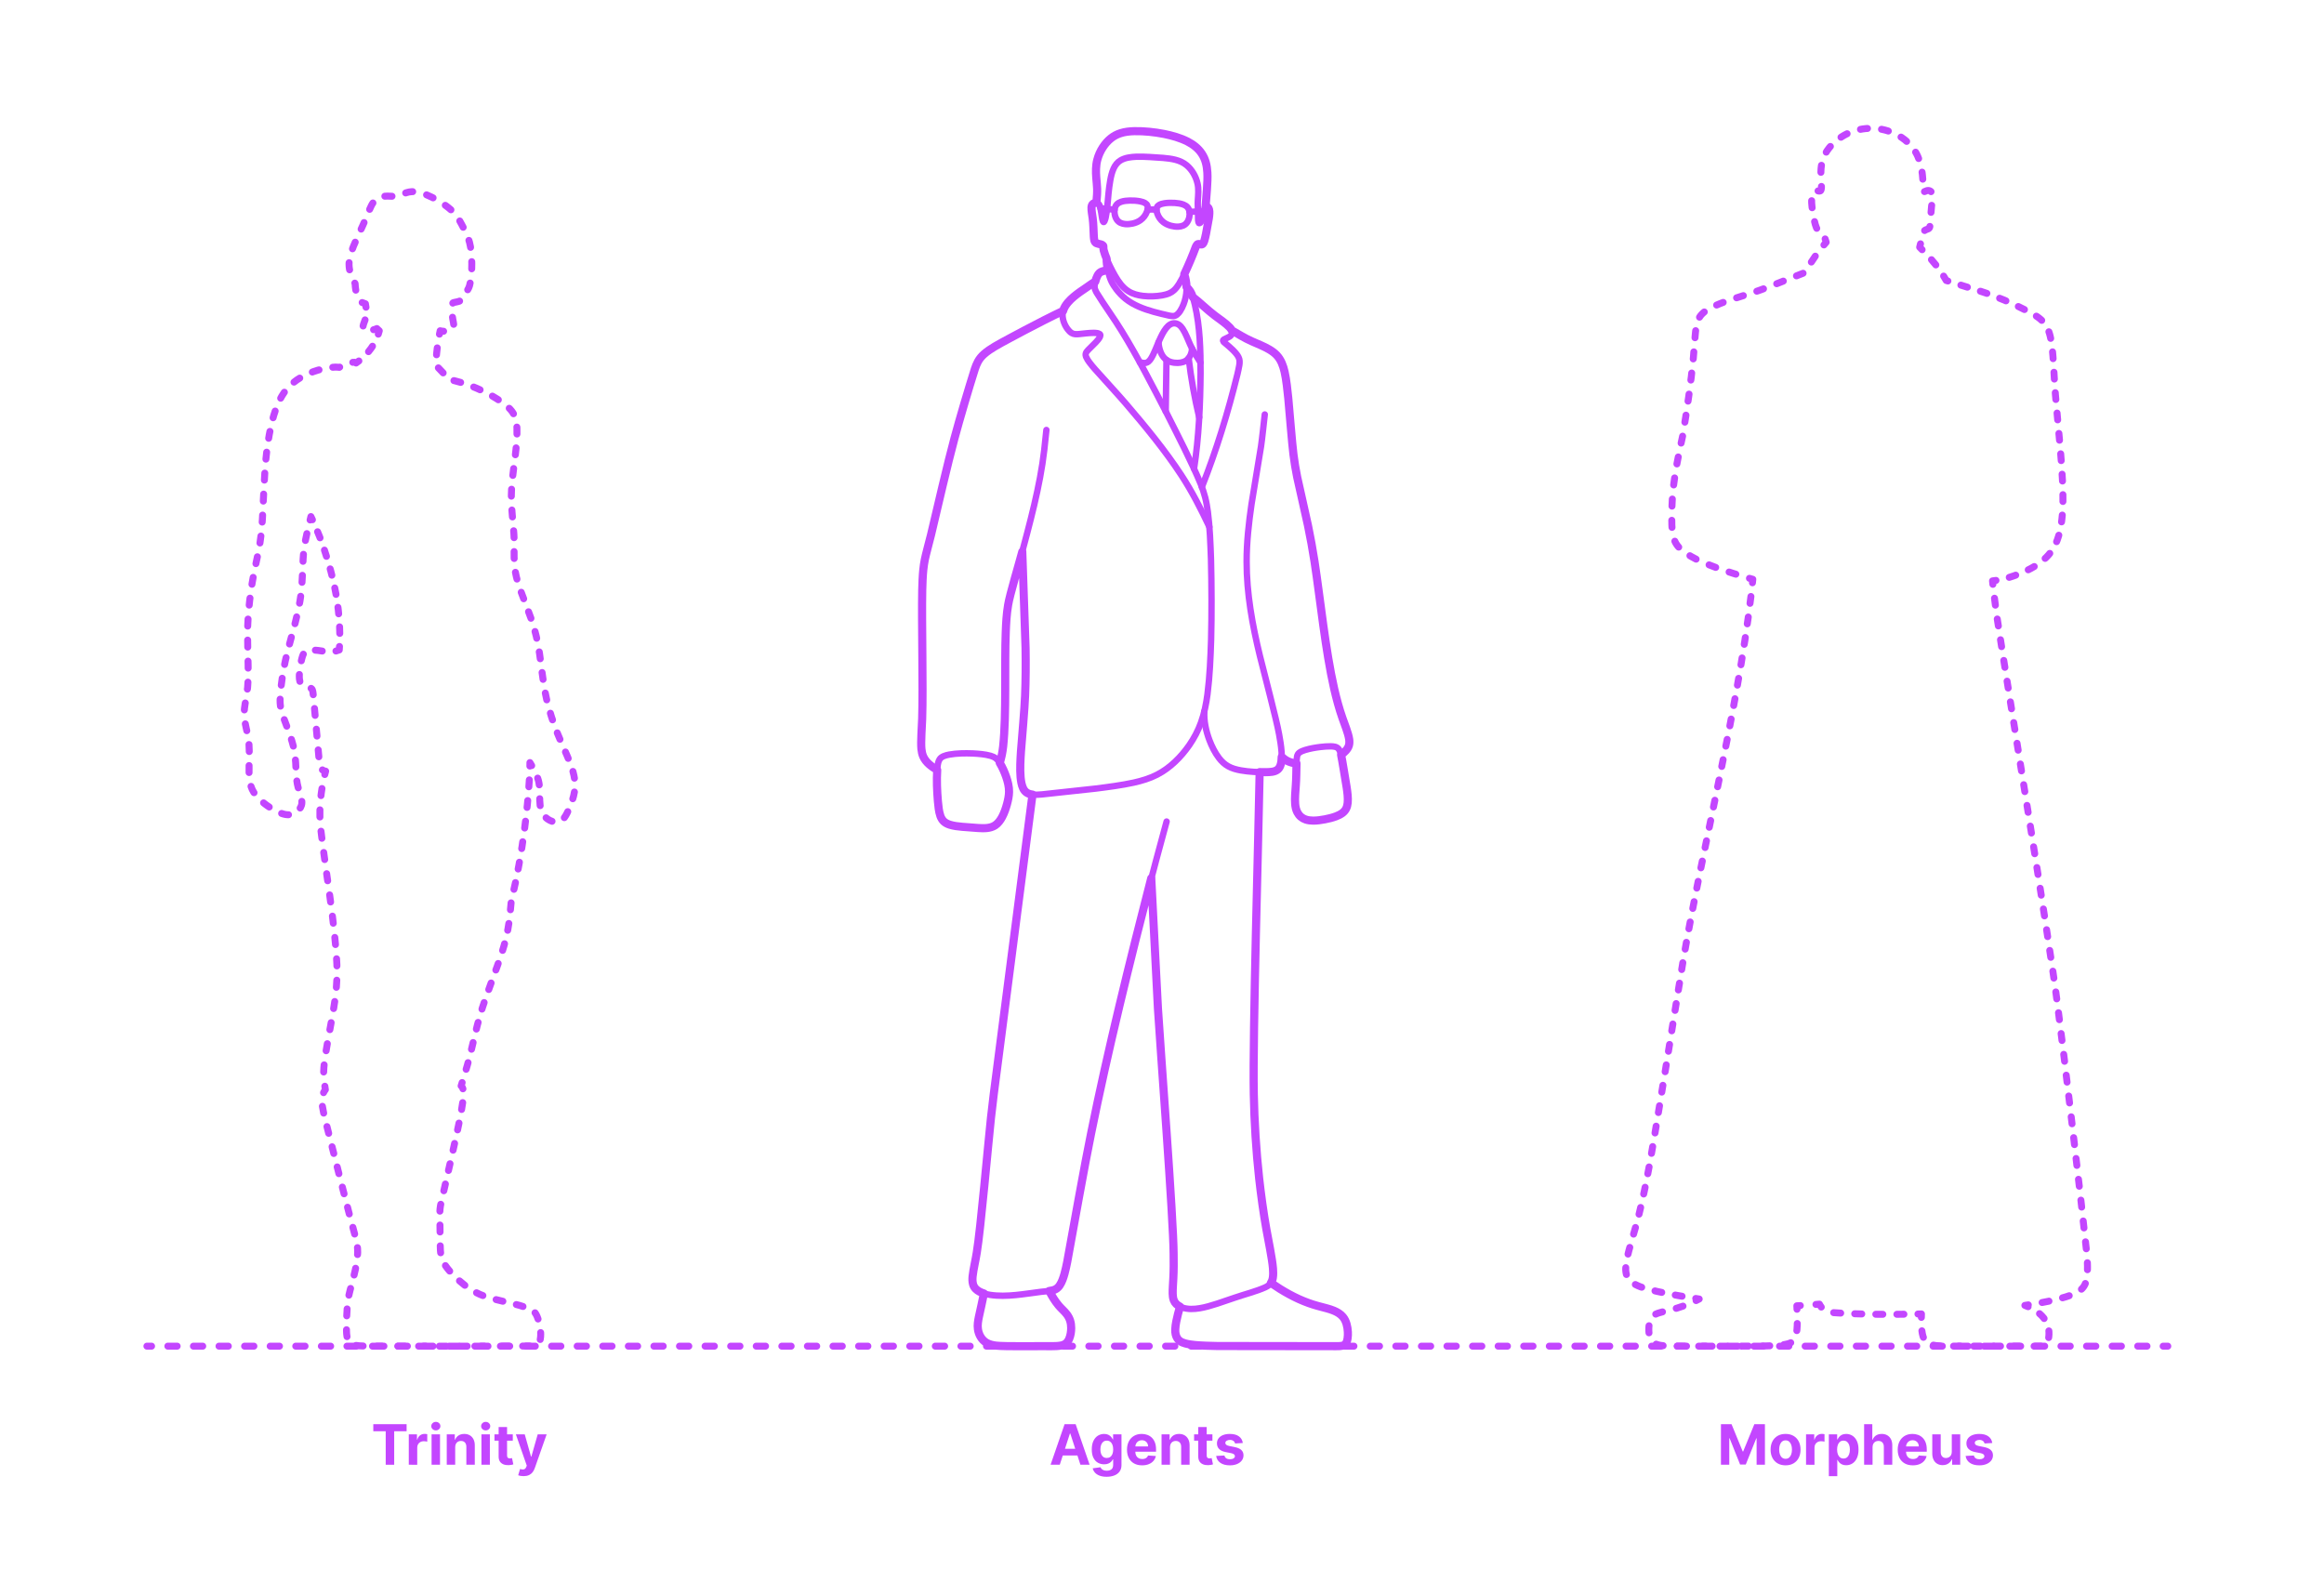 <?xml version="1.0" encoding="utf-8"?>
<!-- Generator: Adobe Illustrator 25.2.3, SVG Export Plug-In . SVG Version: 6.00 Build 0)  -->
<!DOCTYPE svg PUBLIC "-//W3C//DTD SVG 1.1//EN" "http://www.w3.org/Graphics/SVG/1.1/DTD/svg11.dtd">
<svg version="1.1" xmlns:x="http://ns.adobe.com/Extensibility/1.0/" xmlns:i="http://ns.adobe.com/AdobeIllustrator/10.0/" xmlns:graph="http://ns.adobe.com/Graphs/1.0/"
	 xmlns="http://www.w3.org/2000/svg" xmlns:xlink="http://www.w3.org/1999/xlink" xmlns:a="http://ns.adobe.com/AdobeSVGViewerExtensions/3.0/"
	 x="0px" y="0px" width="1000px" height="675px" viewBox="0 0 1000 675" enable-background="new 0 0 1000 675" xml:space="preserve"
	>
<g id="FILL-BACKGROUND">
	<rect x="0" y="0" fill="#FFFFFF" width="1000" height="675"/>
</g>
<g id="_x32_D_x24_AG-DETAILS-DIAGRAM">
	<g id="POLYLINE_1117_">
		<g>
			<g>
				<path fill="none" stroke="#C346FF" stroke-width="3" stroke-linecap="round" stroke-linejoin="round" d="M729.667,558.778
					c0.496,0.078,0.99,0.155,1.482,0.232c-0.441,0.233-0.886,0.46-1.334,0.681"/>
				
					<path fill="none" stroke="#C346FF" stroke-width="3" stroke-linecap="round" stroke-linejoin="round" stroke-dasharray="3.059,6.118" d="
					M724.182,562.08c-1.742,0.626-3.514,1.166-5.303,1.615c-1.88,0.504-4.791,1.014-6.537,1.868
					c-0.528,0.26-1.033,0.586-1.438,1.017c-0.523,0.545-0.839,1.255-1.024,1.981c-0.203,0.795-0.308,1.63-0.371,2.448
					c-0.086,1.262-0.047,2.552,0.244,3.787c0.198,0.825,0.518,1.639,1.045,2.311c0.567,0.735,1.4,1.215,2.274,1.495
					c1.013,0.329,2.097,0.46,3.155,0.55c5.309,0.317,36.369,0.102,41.91,0.108c2.884-0.069,6.059-0.137,8.913-0.538
					c0.804-0.12,1.656-0.263,2.439-0.488c0.549-0.159,1.092-0.373,1.564-0.701c1.126-0.763,1.627-2.12,1.889-3.402
					c0.261-1.269,0.348-2.591,0.397-3.883c0.046-1.214,0.04-2.485,0.009-3.762"/>
				<path fill="none" stroke="#C346FF" stroke-width="3" stroke-linecap="round" stroke-linejoin="round" d="M773.238,563.429
					c-0.022-0.506-0.046-1.007-0.068-1.499c0.458-0.023,0.963-0.052,1.497-0.085"/>
				<path fill="none" stroke="#C346FF" stroke-width="3" stroke-linecap="round" stroke-linejoin="round" d="M781.385,561.342
					c0.532-0.044,1.036-0.085,1.495-0.124c0.236,0.439,0.5,0.869,0.805,1.266"/>
				
					<path fill="none" stroke="#C346FF" stroke-width="3" stroke-linecap="round" stroke-linejoin="round" stroke-dasharray="3.024,6.047" d="
					M789.014,564.884c10.885,0.776,22.231,0.84,33.245,0.641"/>
				<path fill="none" stroke="#C346FF" stroke-width="3" stroke-linecap="round" stroke-linejoin="round" d="M825.284,565.464
					c0.501-0.011,1-0.022,1.499-0.035c-0.014,0.496-0.026,0.997-0.034,1.5"/>
				
					<path fill="none" stroke="#C346FF" stroke-width="3" stroke-linecap="round" stroke-linejoin="round" stroke-dasharray="2.889,5.777" d="
					M826.978,572.698c0.1,0.812,0.246,1.62,0.484,2.398c0.206,0.666,0.491,1.32,0.919,1.875c0.334,0.436,0.762,0.796,1.238,1.068
					c1.027,0.587,2.203,0.852,3.366,1.002c1.179,0.153,2.479,0.199,3.671,0.23l0.904,0.016l40.101,0.017
					c0.322-0.006,0.917,0.004,1.245-0.028c0.407-0.032,0.826-0.1,1.187-0.302c0.266-0.147,0.487-0.368,0.652-0.622
					c0.402-0.632,0.56-1.385,0.696-2.111c0.234-1.329,0.308-2.701,0.119-4.041c-0.534-3.912-3.123-6.661-6.314-8.565"/>
				<path fill="none" stroke="#C346FF" stroke-width="3" stroke-linecap="round" stroke-linejoin="round" d="M872.673,562.322
					c-0.461-0.201-0.925-0.388-1.391-0.562c0.493-0.076,0.987-0.152,1.482-0.23"/>
				
					<path fill="none" stroke="#C346FF" stroke-width="3" stroke-linecap="round" stroke-linejoin="round" stroke-dasharray="3.008,6.017" d="
					M878.701,560.523c3.492-0.65,6.967-1.43,10.314-2.466c1.277-0.409,2.583-0.871,3.795-1.443c0.925-0.438,1.831-0.953,2.61-1.622
					c0.815-0.691,1.459-1.578,1.861-2.568c0.72-1.792,0.862-3.764,0.935-5.676c0.069-2.277-0.074-4.725-0.245-7
					c-2.32-22.181-9.801-85.897-12.622-107.264c-3.567-28.655-21.742-138.312-26.309-168.517c-0.377-2.697-0.824-6.245-1.196-9.518"
					/>
				<path fill="none" stroke="#C346FF" stroke-width="3" stroke-linecap="round" stroke-linejoin="round" d="M857.519,251.463
					c-0.054-0.519-0.104-1.018-0.15-1.492c0.497-0.056,0.993-0.121,1.487-0.197"/>
				
					<path fill="none" stroke="#C346FF" stroke-width="3" stroke-linecap="round" stroke-linejoin="round" stroke-dasharray="2.934,5.869" d="
					M864.57,248.461c2.761-0.837,5.449-1.933,8.038-3.185c3.776-1.858,7.376-4.328,9.893-7.75c1.173-1.584,2.073-3.37,2.753-5.217
					c1.653-4.54,2.159-9.437,2.355-14.238c0.482-13.419-2.105-34.746-3.185-48.321c-0.553-6.173-0.737-15.273-1.554-21.404
					c-0.47-3.161-1.105-6.479-3.07-9.086c-1.9-2.522-4.794-4.02-7.525-5.474c-6.386-3.309-13.137-6.221-19.988-8.42
					c-3.532-1.089-11.393-3.539-14.833-4.669c-1.35-2.36-2.876-4.667-4.565-6.799c-1.095-1.407-2.432-2.894-3.789-4.331"/>
				<path fill="none" stroke="#C346FF" stroke-width="3" stroke-linecap="round" stroke-linejoin="round" d="M827.064,107.451
					c-0.357-0.367-0.708-0.725-1.047-1.073c0.126-0.454,0.251-0.979,0.357-1.457"/>
				
					<path fill="none" stroke="#C346FF" stroke-width="3" stroke-linecap="round" stroke-linejoin="round" stroke-dasharray="3.035,6.07" d="
					M828.156,99.196c0.12-0.102,0.254-0.189,0.394-0.259c0.41-0.218,0.919-0.288,1.317-0.53c0.212-0.133,0.358-0.349,0.444-0.581
					c0.168-0.457,0.194-0.971,0.238-1.453c0.136-2.053,0.346-5.653,0.592-7.647c0.131-1.151,0.42-2.874,0.426-4.015
					c0.004-0.781-0.072-1.663-0.661-2.24c-0.343-0.342-0.832-0.526-1.315-0.499c-0.474,0.021-0.936,0.246-1.365,0.433
					c-0.17,0.071-0.346,0.157-0.53,0.18c-0.043,0.004-0.087,0.003-0.128-0.01c-0.071-0.023-0.117-0.089-0.141-0.157
					c-0.062-0.189-0.05-0.395-0.049-0.591l0.045-1.161c0.051-2.436-0.094-4.917-0.469-7.324c-0.433-2.826-1.303-5.616-2.798-8.066
					c-2.349-3.927-6.176-6.825-10.418-8.454c-6.894-2.697-15.047-1.964-21.289,2.042c-3.943,2.525-7.372,6.292-8.435,10.954
					c-0.41,1.724-0.529,3.52-0.493,5.289c0.026,1.685,0.268,3.735,0.233,5.419c-0.012,0.339-0.038,0.689-0.122,1.02
					c-0.044,0.164-0.103,0.329-0.208,0.464l-0.008,0.01l-0.008,0.01l-0.008,0.009l-0.008,0.009l-0.008,0.009l-0.009,0.009
					l-0.009,0.009l-0.009,0.008l-0.009,0.008l-0.009,0.008l-0.009,0.007l-0.009,0.007l-0.009,0.007
					c-0.196,0.146-0.458,0.128-0.688,0.097c-0.506-0.073-1.051-0.285-1.56-0.123c-0.338,0.103-0.618,0.346-0.819,0.631
					c-0.564,0.822-0.665,1.88-0.714,2.85c-0.067,2.256,0.281,4.541,0.661,6.76c0.362,1.868,0.677,3.868,1.396,5.636
					c0.224,0.515,0.494,1.037,0.93,1.403c0.365,0.316,0.866,0.475,1.287,0.695c0.059,0.03,0.117,0.063,0.171,0.1"/>
				<polyline fill="none" stroke="#C346FF" stroke-width="3" stroke-linecap="round" stroke-linejoin="round" points="
					785.343,102.818 785.793,104.249 784.831,105.399 				"/>
				
					<path fill="none" stroke="#C346FF" stroke-width="3" stroke-linecap="round" stroke-linejoin="round" stroke-dasharray="3.05,6.101" d="
					M781.111,110.234c-1.654,2.377-3.265,4.932-4.709,7.142c-6.329,2.409-15.194,6.226-21.581,8.337
					c-5.702,1.935-13.675,4.062-18.938,6.875c-1.259,0.691-2.496,1.484-3.5,2.52c-0.685,0.704-1.247,1.529-1.649,2.425
					c-0.39,0.861-0.644,1.787-0.821,2.714c-0.465,2.257-1.026,11.247-1.27,13.674c-1.003,10.71-2.833,22.889-4.574,33.529
					c-1.748,7.848-3.412,15.993-4.219,23.995c-0.447,4.807-0.611,9.815-0.458,14.64c0.116,2.237,0.342,4.534,1.191,6.625
					c0.396,0.958,0.965,1.846,1.651,2.622c0.987,1.119,2.189,2.043,3.42,2.876c2.68,1.804,5.653,3.2,8.632,4.433
					c5.004,2.041,10.32,3.776,15.572,5.363"/>
				<path fill="none" stroke="#C346FF" stroke-width="3" stroke-linecap="round" stroke-linejoin="round" d="M752.78,248.873
					c0.481,0.142,0.961,0.283,1.439,0.422c-0.05,0.496-0.101,0.993-0.154,1.492"/>
				
					<path fill="none" stroke="#C346FF" stroke-width="3" stroke-linecap="round" stroke-linejoin="round" stroke-dasharray="2.969,5.939" d="
					M753.406,256.687c-5.852,49.34-20.969,108.851-29.168,156.757c-2.498,14.868-12.961,81.496-15.814,94.859
					c-1.212,5.97-2.663,12.672-4.284,18.521c-0.935,3.354-3.294,11.114-3.997,14.396c-0.236,1.088-0.441,2.217-0.547,3.326
					c-0.109,1.177-0.119,2.384,0.143,3.542c0.203,0.91,0.606,1.777,1.192,2.503c0.73,0.914,1.699,1.611,2.72,2.167
					c1.517,0.821,3.187,1.382,4.84,1.863c5.851,1.588,12.129,2.706,18.24,3.69"/>
			</g>
		</g>
	</g>
	<g id="POLYLINE_1118_">
		<g>
			<g>
				<path fill="none" stroke="#C346FF" stroke-width="3" stroke-linecap="round" stroke-linejoin="round" d="M134.428,223.658
					c-0.211-0.454-0.425-0.906-0.642-1.355c-0.115,0.483-0.232,0.969-0.35,1.458"/>
				
					<path fill="none" stroke="#C346FF" stroke-width="3" stroke-linecap="round" stroke-linejoin="round" stroke-dasharray="3.016,6.032" d="
					M132.047,229.63c-0.806,3.625-1.468,7.301-1.616,10.876c-0.217,4.132-0.335,9.798-0.786,13.867
					c-0.288,2.849-0.78,5.783-1.395,8.581c-1.187,5.591-4.212,15.6-5.426,21.196c-1.044,4.764-1.789,9.708-2.18,14.571
					c-0.132,1.675-0.216,3.423,0.025,5.092c0.23,1.718,0.777,3.412,1.353,5.042c1.848,5.106,4.375,10.907,4.939,16.318
					c0.494,3.887,0.265,8.257,0.963,12.117c0.349,1.921,1.128,3.903,1.632,5.787c0.201,0.783,0.361,1.596,0.331,2.408
					c-0.035,1.41-0.836,2.694-1.887,3.591c-1.142,0.987-2.634,1.605-4.156,1.541c-1.178-0.037-2.325-0.396-3.41-0.837
					c-1.947-0.809-3.788-1.905-5.506-3.121c-2.92-2.105-5.78-4.707-6.91-8.229c-0.651-1.959-0.806-4.055-0.85-6.107
					c-0.059-3.701,0.24-8.361-0.035-12.042c-0.114-1.615-0.39-3.27-0.724-4.854c-0.569-2.704-1.498-6.043-1.349-8.82
					c0.06-2.213,0.698-5.255,1.048-7.449c0.367-2.203,0.583-4.492,0.647-6.724c0.206-8.302-0.594-18.058-0.005-26.338
					c0.307-5.031,0.914-10.191,1.745-15.162c0.611-3.865,1.902-9.575,2.691-13.409c0.94-4.582,1.427-9.42,1.722-14.09
					c0.312-5.779,0.894-19.982,1.47-25.486c0.461-4.746,1.148-9.625,2.159-14.282c0.733-3.331,1.667-6.684,3.021-9.819
					c0.96-2.215,2.15-4.36,3.688-6.229c3.432-4.188,8.417-6.796,13.537-8.324c1.815-0.54,3.69-0.967,5.572-1.184
					c1.205-0.131,2.443-0.194,3.647-0.024c0.558-0.379,1.143-0.748,1.759-1.024c0.361-0.162,0.732-0.305,1.11-0.431"/>
				<path fill="none" stroke="#C346FF" stroke-width="3" stroke-linecap="round" stroke-linejoin="round" d="M151.804,155.922
					c0.269-0.035,0.536-0.053,0.774-0.029c0.246,0.026,0.45,0.177,0.634,0.332c0.41-0.284,0.812-0.58,1.207-0.886"/>
				
					<path fill="none" stroke="#C346FF" stroke-width="3" stroke-linecap="round" stroke-linejoin="round" stroke-dasharray="2.89,5.78" d="
					M158.571,151.325c0.795-0.956,1.522-1.966,2.168-3.023c0.355-0.587,0.677-1.193,0.969-1.814"/>
				<path fill="none" stroke="#C346FF" stroke-width="3" stroke-linecap="round" stroke-linejoin="round" d="M162.772,143.798
					c0.157-0.475,0.301-0.955,0.432-1.436c-0.36-0.304-0.721-0.639-1.049-0.976c-0.446,0.23-0.921,0.395-1.409,0.502"/>
				
					<path fill="none" stroke="#C346FF" stroke-width="3" stroke-linecap="round" stroke-linejoin="round" stroke-dasharray="2.761,5.523" d="
					M156.245,140.286c0.047-0.374,0.167-0.739,0.285-1.094l0.588-1.639c0.27-0.782,0.452-1.6,0.505-2.426
					c0.004-0.055,0.008-0.111,0.011-0.167"/>
				<path fill="none" stroke="#C346FF" stroke-width="3" stroke-linecap="round" stroke-linejoin="round" d="M157.484,132.204
					c-0.069-0.497-0.153-0.991-0.241-1.479c-0.425-0.214-0.924-0.31-1.354-0.513c-0.016-0.007-0.031-0.014-0.047-0.021"/>
				
					<path fill="none" stroke="#C346FF" stroke-width="3" stroke-linecap="round" stroke-linejoin="round" stroke-dasharray="3.086,6.173" d="
					M153.097,124.871c-0.164-0.924-0.253-1.864-0.29-2.797c-0.908-1.659-1.747-3.398-2.214-5.238
					c-0.358-1.395-0.491-2.855-0.345-4.289c0.151-1.525,0.559-3.031,1.052-4.479c0.495-1.447,1.131-2.945,1.758-4.341
					c1.925-4.102,4.319-9.458,6-13.644c0.912-2.113,2.093-4.512,4.436-5.279c2.077-0.671,4.358-0.347,6.5-0.296
					c0.448,0.007,0.907-0.004,1.345-0.102c0.353-0.076,0.692-0.218,1.015-0.378c0.782-0.39,1.592-0.825,2.425-1.087
					c0.79-0.262,1.619-0.422,2.45-0.464c1.222-0.068,2.448,0.135,3.625,0.451c1.735,0.469,3.421,1.177,5.032,1.97
					c2.131,1.061,4.212,2.327,6.125,3.743c1.386,1.034,2.73,2.177,3.847,3.502c0.537,0.635,1.037,1.331,1.472,2.038
					c0.585,0.922,2.023,3.738,2.564,4.739c1.209,2.25,2.11,4.686,2.537,7.209c0.553,3.247,0.654,6.59,0.533,9.876
					c-0.117,2.328-0.295,4.711-0.936,6.961c-0.184,0.616-0.434,1.219-0.793,1.754c-0.409,0.63-1.016,1.163-1.499,1.733
					c-0.248,1.052-0.55,2.245-1.51,2.872c-0.519,0.337-1.139,0.479-1.737,0.607c-0.352,0.076-1.029,0.18-1.362,0.296
					c-0.064,0.023-0.128,0.049-0.186,0.086c-0.061,0.039-0.109,0.098-0.132,0.167c-0.035,0.105-0.038,0.228-0.067,0.334
					c-0.099,0.388-0.288,0.781-0.39,1.167c0.1,1.201,0.155,2.826,0.289,4.016c0.073,0.737,0.305,1.928,0.446,2.669
					c0.108,0.644,0.224,1.312,0.125,1.963c-0.041,0.259-0.133,0.513-0.291,0.724c-0.183,0.248-0.44,0.434-0.713,0.573
					c-0.097,0.048-0.196,0.092-0.296,0.132"/>
				<path fill="none" stroke="#C346FF" stroke-width="3" stroke-linecap="round" stroke-linejoin="round" d="M190.879,142.554
					c-0.501-0.014-0.999-0.081-1.481-0.217c-0.107,0.486-0.209,0.976-0.307,1.468"/>
				
					<path fill="none" stroke="#C346FF" stroke-width="3" stroke-linecap="round" stroke-linejoin="round" stroke-dasharray="2.986,5.971" d="
					M188.149,149.701c-0.113,0.906-0.212,1.81-0.299,2.707c-0.134,1.662-0.265,3.374-0.046,5.033
					c1.777,1.811,3.771,3.956,5.421,5.877c6.537,1.33,12.844,3.824,18.629,7.131c2.721,1.592,5.454,3.323,7.636,5.622
					c0.838,0.902,1.544,1.94,2.003,3.086c0.645,1.592,0.85,3.332,0.938,5.036c0.285,7.612-1.503,16.38-2.134,23.962
					c-0.284,3.189-0.367,6.479-0.162,9.676c0.282,4.833,1.129,10.803,1.106,15.639c-0.013,4.114-0.205,8.678,0.533,12.734
					c0.473,2.731,1.352,5.446,2.277,8.054c1.085,2.983,3.555,9.263,4.58,12.245c1.691,4.749,2.795,9.749,3.529,14.731
					c0.485,3.441,1.667,12.899,2.309,16.163c0.935,5.04,2.383,10.096,4.149,14.906c1.375,3.864,3.944,9.568,5.606,13.377
					c1.72,4.148,3.45,8.546,3.178,13.115c-0.145,2.595-0.868,5.134-1.819,7.541c-0.629,1.54-1.286,3.136-2.12,4.576
					c-0.726,1.238-1.754,2.487-3.233,2.775c-0.865,0.172-1.766,0.049-2.598-0.218c-1.452-0.476-2.761-1.399-3.685-2.616
					c-0.953-1.24-1.361-2.801-1.545-4.331c-0.344-2.848-0.019-5.968-0.371-8.815c-0.158-1.26-0.487-2.503-0.944-3.687
					c-0.241-0.639-0.538-1.291-0.866-1.943"/>
				<path fill="none" stroke="#C346FF" stroke-width="3" stroke-linecap="round" stroke-linejoin="round" d="M228.782,329.459
					c-0.257-0.443-0.511-0.877-0.754-1.296c-0.006,0.499-0.015,0.999-0.026,1.5"/>
				
					<path fill="none" stroke="#C346FF" stroke-width="3" stroke-linecap="round" stroke-linejoin="round" stroke-dasharray="2.976,5.952" d="
					M227.767,335.61c-0.388,6.961-1.15,13.99-2.019,20.814c-1.345,10.314-3.206,20.984-5.729,31.069
					c-0.349,3.973-0.743,8.539-1.479,12.428c-0.565,3.112-1.39,6.297-2.344,9.313c-2.746,8.695-7.102,18.986-9.639,27.735
					c-1.539,5.192-2.976,11.865-4.291,17.139c-0.64,2.562-1.613,5.858-2.537,8.904"/>
				<path fill="none" stroke="#C346FF" stroke-width="3" stroke-linecap="round" stroke-linejoin="round" d="M198.86,465.86
					c-0.153,0.498-0.3,0.978-0.439,1.434c0.235,0.198,0.429,0.445,0.566,0.72c0.087,0.173,0.154,0.355,0.206,0.541"/>
				
					<path fill="none" stroke="#C346FF" stroke-width="3" stroke-linecap="round" stroke-linejoin="round" stroke-dasharray="2.985,5.969" d="
					M199.087,474.493c-0.17,1.258-0.384,2.531-0.597,3.739c-1.441,8.355-6.78,30.796-8.706,39.394
					c-0.175,0.822-0.357,1.704-0.431,2.541c-0.131,1.189-0.049,3.156-0.067,4.367c0.027,1.242,0.113,12.646,0.22,13.605
					c0.069,1.011,0.203,2.037,0.483,3.013c0.372,1.318,1.027,2.546,1.8,3.671c1.089,1.583,2.429,3.023,3.787,4.38
					c2.73,2.709,5.769,5.187,9.187,6.979c4.516,2.412,10.373,3.474,15.33,4.654c2.387,0.588,4.869,1.302,7.185,2.121
					c0.684,0.249,1.385,0.526,1.972,0.966c0.461,0.34,0.844,0.78,1.154,1.26c0.553,0.861,0.937,1.829,1.252,2.799
					c0.418,1.312,0.7,2.678,0.867,4.044c0.165,1.447,0.238,2.939-0.063,4.373c-0.175,0.808-0.52,1.64-1.219,2.129
					c-0.666,0.474-1.496,0.626-2.294,0.705c-14.153,0.189-54.666,0.004-69.381,0.069c-1.446-0.015-3.468-0.018-4.915-0.143
					c-0.867-0.075-1.759-0.181-2.591-0.449c-0.706-0.224-1.379-0.612-1.833-1.208c-0.515-0.664-0.768-1.491-0.916-2.308
					c-0.286-1.577-0.212-3.279-0.212-4.877c0.068-4.935,0.202-10.029,1.477-14.821l1.767-6.719c0.766-3.21,1.493-6.506,1.565-9.815
					c0.016-1.146-0.073-2.309-0.258-3.439c-0.142-0.888-0.36-1.836-0.584-2.709c-2.876-10.342-10.438-40.299-13.169-51.131
					c-0.435-1.805-0.909-3.784-1.171-5.621c-0.136-0.975-0.225-1.974-0.178-2.961"/>
				<path fill="none" stroke="#C346FF" stroke-width="3" stroke-linecap="round" stroke-linejoin="round" d="M139.221,470.208
					c0.209-0.453,0.469-0.883,0.779-1.282c-0.067-0.479-0.141-0.976-0.215-1.484"/>
				
					<path fill="none" stroke="#C346FF" stroke-width="3" stroke-linecap="round" stroke-linejoin="round" stroke-dasharray="3.073,6.146" d="
					M139.274,461.324c0.045-2.386,0.383-4.84,0.726-7.187c1.081-7.187,3.658-19.166,4.449-26.324
					c0.491-4.187,0.657-8.555,0.506-12.768c-0.748-17.701-4.994-40.991-6.991-58.699c-0.702-6.682-0.213-13.46,1.123-20.044"/>
				<path fill="none" stroke="#C346FF" stroke-width="3" stroke-linecap="round" stroke-linejoin="round" d="M139.756,333.304
					c0.118-0.485,0.241-0.969,0.367-1.452c-0.382-0.058-0.767-0.153-1.103-0.349c-0.098-0.056-0.19-0.122-0.277-0.194"/>
				
					<path fill="none" stroke="#C346FF" stroke-width="3" stroke-linecap="round" stroke-linejoin="round" stroke-dasharray="2.98,5.96" d="
					M137.195,325.669c-0.315-3.168-2.133-23.698-2.362-26.226c-0.101-0.812-0.145-1.784-0.418-2.55
					c-0.099-0.265-0.271-0.492-0.514-0.64c-0.159-0.1-0.337-0.177-0.511-0.247c-0.79-0.311-1.876-0.584-2.655-0.918
					c-0.48-0.203-0.948-0.484-1.256-0.915c-0.206-0.283-0.34-0.613-0.44-0.946c-0.204-0.694-0.252-1.427-0.253-2.146
					c0.01-1.503,0.227-3.041,0.46-4.525c0.245-1.425,0.508-2.901,0.969-4.273c0.215-0.618,0.483-1.238,0.917-1.736
					c0.209-0.242,0.46-0.454,0.755-0.583c0.405-0.179,0.854-0.229,1.292-0.254c2.445-0.051,4.97,0.345,7.379,0.74
					c0.35,0.054,0.705,0.099,1.06,0.122"/>
				<path fill="none" stroke="#C346FF" stroke-width="3" stroke-linecap="round" stroke-linejoin="round" d="M144.556,280.162
					c0.052-0.016,0.104-0.032,0.156-0.048l1.269-0.417c0.036-0.499,0.067-0.998,0.094-1.497"/>
				
					<path fill="none" stroke="#C346FF" stroke-width="3" stroke-linecap="round" stroke-linejoin="round" stroke-dasharray="2.814,5.629" d="
					M146.198,272.574c-0.086-9.064-1.512-18.12-3.869-26.857c-1.78-6.601-3.998-13.193-6.743-19.491"/>
			</g>
		</g>
	</g>
</g>
<g id="N-DIMENSIONS">
</g>
<g id="N-TEXT">
	<g>
		<g>
			<path fill="#C346FF" d="M160.625,615.92v-3.042h14.336v3.042h-5.344v14.412h-3.648V615.92H160.625z"/>
			<path fill="#C346FF" d="M175.898,630.333v-13.091h3.52v2.284h0.137c0.238-0.812,0.639-1.428,1.201-1.845
				c0.562-0.418,1.211-0.626,1.943-0.626c0.182,0,0.378,0.011,0.588,0.034c0.211,0.022,0.396,0.054,0.555,0.094v3.221
				c-0.171-0.051-0.406-0.096-0.708-0.136c-0.301-0.04-0.576-0.06-0.826-0.06c-0.534,0-1.01,0.115-1.428,0.345
				s-0.747,0.55-0.988,0.959c-0.242,0.409-0.362,0.88-0.362,1.415v7.406H175.898z"/>
			<path fill="#C346FF" d="M187.54,615.554c-0.54,0-1.003-0.179-1.39-0.537s-0.579-0.79-0.579-1.295c0-0.505,0.192-0.939,0.579-1.3
				s0.847-0.541,1.381-0.541c0.546,0,1.01,0.179,1.394,0.537c0.384,0.358,0.575,0.79,0.575,1.295c0,0.505-0.191,0.939-0.575,1.299
				C188.541,615.374,188.079,615.554,187.54,615.554z M185.707,630.333v-13.091h3.631v13.091H185.707z"/>
			<path fill="#C346FF" d="M195.866,622.764v7.568h-3.631v-13.091h3.461v2.31h0.153c0.289-0.761,0.775-1.365,1.457-1.811
				c0.682-0.446,1.509-0.669,2.48-0.669c0.909,0,1.701,0.199,2.378,0.597c0.676,0.397,1.201,0.964,1.576,1.7
				s0.562,1.612,0.562,2.629v8.335h-3.631v-7.688c0.006-0.801-0.198-1.428-0.613-1.879s-0.985-0.677-1.713-0.677
				c-0.489,0-0.919,0.105-1.291,0.315c-0.372,0.21-0.662,0.516-0.87,0.917C195.979,621.72,195.872,622.202,195.866,622.764z"/>
			<path fill="#C346FF" d="M208.991,615.554c-0.54,0-1.003-0.179-1.39-0.537s-0.579-0.79-0.579-1.295c0-0.505,0.192-0.939,0.579-1.3
				s0.847-0.541,1.381-0.541c0.546,0,1.01,0.179,1.394,0.537c0.384,0.358,0.575,0.79,0.575,1.295c0,0.505-0.191,0.939-0.575,1.299
				C209.992,615.374,209.53,615.554,208.991,615.554z M207.158,630.333v-13.091h3.631v13.091H207.158z"/>
			<path fill="#C346FF" d="M220.65,617.242v2.727h-7.884v-2.727H220.65z M214.557,614.105h3.63v12.204
				c0,0.335,0.052,0.596,0.153,0.78c0.103,0.185,0.246,0.314,0.431,0.388s0.399,0.111,0.644,0.111c0.171,0,0.341-0.016,0.512-0.047
				c0.17-0.031,0.301-0.056,0.392-0.073l0.571,2.702c-0.182,0.057-0.438,0.124-0.768,0.201c-0.329,0.077-0.729,0.124-1.201,0.141
				c-0.875,0.034-1.641-0.083-2.297-0.35s-1.166-0.682-1.53-1.244c-0.363-0.562-0.542-1.273-0.536-2.131V614.105z"/>
			<path fill="#C346FF" d="M225.252,635.242c-0.46,0-0.891-0.036-1.291-0.106c-0.4-0.071-0.731-0.161-0.993-0.269l0.818-2.71
				c0.426,0.131,0.812,0.202,1.155,0.213c0.344,0.011,0.642-0.068,0.895-0.239s0.459-0.46,0.618-0.869l0.213-0.554l-4.696-13.466
				h3.818l2.71,9.614h0.137l2.735-9.614l3.844,0.017l-5.088,14.488c-0.244,0.705-0.575,1.32-0.993,1.845
				c-0.417,0.526-0.944,0.932-1.58,1.219C226.917,635.098,226.149,635.242,225.252,635.242z"/>
		</g>
	</g>
	<g>
		<g>
			<path fill="#C346FF" d="M456.012,630.333h-3.955l6.026-17.455h4.755l6.018,17.455H464.9l-4.372-13.466h-0.136L456.012,630.333z
				 M455.765,623.472h9.341v2.881h-9.341V623.472z"/>
			<path fill="#C346FF" d="M476.168,635.514c-1.176,0-2.184-0.161-3.021-0.481s-1.504-0.757-1.998-1.308
				c-0.494-0.551-0.815-1.17-0.963-1.858l3.357-0.452c0.103,0.261,0.265,0.505,0.486,0.733c0.222,0.227,0.516,0.41,0.882,0.55
				c0.366,0.139,0.813,0.208,1.342,0.208c0.79,0,1.442-0.191,1.956-0.575c0.515-0.383,0.771-1.024,0.771-1.922v-2.395h-0.153
				c-0.159,0.364-0.397,0.708-0.716,1.031c-0.318,0.324-0.728,0.588-1.228,0.793s-1.097,0.307-1.789,0.307
				c-0.983,0-1.877-0.229-2.681-0.686c-0.805-0.458-1.443-1.159-1.918-2.105c-0.475-0.946-0.712-2.144-0.712-3.592
				c0-1.483,0.242-2.722,0.725-3.716c0.483-0.994,1.127-1.738,1.931-2.233c0.804-0.494,1.686-0.741,2.646-0.741
				c0.732,0,1.347,0.124,1.841,0.371s0.894,0.554,1.197,0.92c0.304,0.367,0.538,0.726,0.703,1.078h0.137v-2.199h3.604v13.219
				c0,1.113-0.272,2.045-0.817,2.795c-0.546,0.75-1.3,1.314-2.264,1.692C478.524,635.325,477.418,635.514,476.168,635.514z
				 M476.245,627.418c0.585,0,1.081-0.146,1.487-0.439c0.406-0.293,0.719-0.713,0.938-1.262c0.219-0.548,0.328-1.206,0.328-1.973
				s-0.108-1.433-0.324-1.999s-0.528-1.004-0.938-1.317s-0.906-0.469-1.491-0.469c-0.597,0-1.1,0.161-1.509,0.481
				c-0.409,0.321-0.719,0.766-0.929,1.334c-0.211,0.568-0.315,1.224-0.315,1.969c0,0.755,0.106,1.408,0.319,1.956
				c0.213,0.549,0.522,0.972,0.929,1.27S475.648,627.418,476.245,627.418z"/>
			<path fill="#C346FF" d="M491.432,630.588c-1.346,0-2.504-0.274-3.473-0.823s-1.715-1.327-2.237-2.335
				c-0.522-1.009-0.784-2.203-0.784-3.584c0-1.347,0.262-2.528,0.784-3.545s1.26-1.81,2.212-2.378
				c0.951-0.568,2.069-0.852,3.354-0.852c0.863,0,1.669,0.138,2.416,0.413c0.747,0.276,1.4,0.689,1.961,1.24
				c0.56,0.551,0.995,1.243,1.308,2.075c0.312,0.833,0.469,1.806,0.469,2.919v0.997h-11.054v-2.25h7.637
				c0-0.522-0.114-0.985-0.342-1.389c-0.227-0.403-0.541-0.72-0.941-0.95s-0.865-0.345-1.394-0.345
				c-0.551,0-1.038,0.126-1.462,0.379c-0.423,0.253-0.754,0.591-0.992,1.014c-0.239,0.423-0.361,0.894-0.367,1.411v2.139
				c0,0.647,0.121,1.208,0.362,1.679c0.242,0.472,0.584,0.835,1.027,1.091c0.443,0.255,0.969,0.383,1.577,0.383
				c0.403,0,0.772-0.057,1.107-0.17s0.622-0.284,0.861-0.511c0.238-0.228,0.42-0.506,0.545-0.835l3.358,0.222
				c-0.171,0.807-0.519,1.51-1.044,2.109c-0.526,0.6-1.202,1.065-2.029,1.398C493.465,630.422,492.512,630.588,491.432,630.588z"/>
			<path fill="#C346FF" d="M503.44,622.764v7.568h-3.631v-13.091h3.461v2.31h0.153c0.289-0.761,0.775-1.365,1.457-1.811
				c0.682-0.446,1.509-0.669,2.48-0.669c0.909,0,1.701,0.199,2.378,0.597c0.676,0.397,1.201,0.964,1.576,1.7
				s0.562,1.612,0.562,2.629v8.335h-3.631v-7.688c0.006-0.801-0.198-1.428-0.613-1.879s-0.985-0.677-1.713-0.677
				c-0.489,0-0.919,0.105-1.291,0.315c-0.372,0.21-0.662,0.516-0.87,0.917C503.553,621.72,503.446,622.202,503.44,622.764z"/>
			<path fill="#C346FF" d="M521.696,617.242v2.727h-7.884v-2.727H521.696z M515.603,614.105h3.63v12.204
				c0,0.335,0.052,0.596,0.153,0.78c0.103,0.185,0.246,0.314,0.431,0.388s0.399,0.111,0.644,0.111c0.171,0,0.341-0.016,0.512-0.047
				c0.17-0.031,0.301-0.056,0.392-0.073l0.571,2.702c-0.182,0.057-0.438,0.124-0.768,0.201c-0.329,0.077-0.729,0.124-1.201,0.141
				c-0.875,0.034-1.641-0.083-2.297-0.35s-1.166-0.682-1.53-1.244c-0.363-0.562-0.542-1.273-0.536-2.131V614.105z"/>
			<path fill="#C346FF" d="M534.771,620.975l-3.324,0.205c-0.057-0.284-0.179-0.542-0.366-0.771s-0.434-0.415-0.737-0.554
				s-0.666-0.209-1.087-0.209c-0.562,0-1.037,0.118-1.423,0.354c-0.387,0.236-0.58,0.55-0.58,0.942c0,0.312,0.125,0.577,0.375,0.792
				c0.25,0.216,0.68,0.39,1.287,0.52l2.369,0.478c1.273,0.261,2.222,0.682,2.847,1.261s0.938,1.341,0.938,2.284
				c0,0.858-0.251,1.611-0.754,2.258c-0.503,0.648-1.19,1.152-2.062,1.513s-1.877,0.542-3.013,0.542
				c-1.733,0-3.112-0.362-4.138-1.087c-1.026-0.724-1.627-1.711-1.803-2.961l3.571-0.188c0.107,0.528,0.369,0.93,0.784,1.206
				c0.414,0.275,0.945,0.413,1.594,0.413c0.636,0,1.148-0.124,1.538-0.371c0.389-0.247,0.587-0.567,0.592-0.959
				c-0.005-0.33-0.145-0.601-0.417-0.814c-0.273-0.213-0.693-0.376-1.262-0.49l-2.267-0.452c-1.278-0.256-2.229-0.699-2.852-1.33
				c-0.622-0.631-0.933-1.435-0.933-2.412c0-0.841,0.229-1.565,0.686-2.173c0.458-0.608,1.103-1.077,1.935-1.406
				c0.833-0.33,1.809-0.494,2.928-0.494c1.653,0,2.956,0.349,3.908,1.048C534.056,618.818,534.611,619.77,534.771,620.975z"/>
		</g>
	</g>
	<g>
		<g>
			<path fill="#C346FF" d="M740.515,612.878h4.552l4.807,11.728h0.204l4.807-11.728h4.552v17.455h-3.58v-11.361h-0.145
				l-4.518,11.275h-2.438l-4.517-11.318h-0.145v11.403h-3.58V612.878z"/>
			<path fill="#C346FF" d="M768.315,630.588c-1.324,0-2.467-0.283-3.431-0.848c-0.963-0.565-1.706-1.355-2.229-2.369
				c-0.522-1.015-0.784-2.192-0.784-3.533c0-1.353,0.262-2.536,0.784-3.55s1.266-1.804,2.229-2.37
				c0.964-0.565,2.106-0.848,3.431-0.848s2.468,0.283,3.431,0.848c0.963,0.565,1.706,1.355,2.229,2.37s0.784,2.197,0.784,3.55
				c0,1.341-0.262,2.518-0.784,3.533c-0.522,1.014-1.266,1.804-2.229,2.369S769.64,630.588,768.315,630.588z M768.333,627.776
				c0.602,0,1.104-0.172,1.508-0.516s0.709-0.814,0.916-1.411c0.208-0.597,0.312-1.275,0.312-2.037c0-0.761-0.104-1.44-0.312-2.037
				c-0.207-0.597-0.513-1.068-0.916-1.415c-0.403-0.346-0.906-0.52-1.508-0.52c-0.608,0-1.118,0.174-1.53,0.52
				c-0.412,0.347-0.722,0.818-0.929,1.415c-0.208,0.596-0.312,1.275-0.312,2.037c0,0.762,0.104,1.44,0.312,2.037
				c0.207,0.597,0.517,1.067,0.929,1.411S767.725,627.776,768.333,627.776z"/>
			<path fill="#C346FF" d="M777.128,630.333v-13.091h3.521v2.284h0.136c0.239-0.812,0.64-1.428,1.202-1.845
				c0.562-0.418,1.21-0.626,1.943-0.626c0.182,0,0.378,0.011,0.588,0.034c0.21,0.022,0.395,0.054,0.554,0.094v3.221
				c-0.17-0.051-0.406-0.096-0.707-0.136c-0.302-0.04-0.577-0.06-0.827-0.06c-0.534,0-1.01,0.115-1.428,0.345
				c-0.417,0.23-0.747,0.55-0.988,0.959c-0.241,0.409-0.362,0.88-0.362,1.415v7.406H777.128z"/>
			<path fill="#C346FF" d="M786.938,635.242v-18h3.579v2.199h0.162c0.159-0.352,0.391-0.711,0.694-1.078
				c0.305-0.366,0.702-0.673,1.193-0.92s1.104-0.371,1.837-0.371c0.954,0,1.835,0.249,2.642,0.746
				c0.808,0.497,1.452,1.244,1.936,2.242c0.482,0.997,0.724,2.246,0.724,3.746c0,1.46-0.234,2.692-0.703,3.694
				c-0.469,1.003-1.104,1.762-1.909,2.276c-0.804,0.514-1.703,0.771-2.697,0.771c-0.704,0-1.303-0.116-1.794-0.349
				s-0.894-0.527-1.206-0.882c-0.312-0.355-0.551-0.714-0.716-1.078h-0.11v7.006H786.938z M790.491,623.787
				c0,0.778,0.108,1.458,0.324,2.037c0.216,0.579,0.528,1.03,0.938,1.351c0.409,0.321,0.906,0.481,1.491,0.481
				c0.591,0,1.091-0.163,1.5-0.49s0.721-0.781,0.934-1.364s0.319-1.254,0.319-2.016c0-0.756-0.105-1.42-0.315-1.994
				c-0.21-0.574-0.52-1.023-0.929-1.347c-0.409-0.324-0.912-0.486-1.509-0.486c-0.591,0-1.09,0.156-1.496,0.469
				s-0.717,0.756-0.933,1.33S790.491,623.009,790.491,623.787z"/>
			<path fill="#C346FF" d="M805.747,622.764v7.568h-3.631v-17.455h3.528v6.673h0.153c0.296-0.772,0.772-1.379,1.432-1.82
				c0.659-0.44,1.486-0.66,2.48-0.66c0.909,0,1.703,0.197,2.382,0.592s1.207,0.96,1.585,1.696s0.564,1.615,0.559,2.638v8.335h-3.631
				v-7.688c0.006-0.807-0.197-1.435-0.609-1.883c-0.412-0.449-0.987-0.673-1.726-0.673c-0.494,0-0.931,0.105-1.309,0.315
				c-0.378,0.21-0.673,0.516-0.886,0.917C805.862,621.72,805.752,622.202,805.747,622.764z"/>
			<path fill="#C346FF" d="M823.064,630.588c-1.346,0-2.504-0.274-3.473-0.823s-1.715-1.327-2.237-2.335
				c-0.522-1.009-0.784-2.203-0.784-3.584c0-1.347,0.262-2.528,0.784-3.545s1.26-1.81,2.212-2.378
				c0.951-0.568,2.069-0.852,3.354-0.852c0.863,0,1.669,0.138,2.416,0.413c0.747,0.276,1.4,0.689,1.961,1.24
				c0.56,0.551,0.995,1.243,1.308,2.075c0.312,0.833,0.469,1.806,0.469,2.919v0.997H818.02v-2.25h7.637
				c0-0.522-0.114-0.985-0.342-1.389c-0.227-0.403-0.541-0.72-0.941-0.95s-0.865-0.345-1.394-0.345
				c-0.551,0-1.038,0.126-1.462,0.379c-0.423,0.253-0.754,0.591-0.992,1.014c-0.239,0.423-0.361,0.894-0.367,1.411v2.139
				c0,0.647,0.121,1.208,0.362,1.679c0.242,0.472,0.584,0.835,1.027,1.091c0.443,0.255,0.969,0.383,1.577,0.383
				c0.403,0,0.772-0.057,1.107-0.17s0.622-0.284,0.861-0.511c0.238-0.228,0.42-0.506,0.545-0.835l3.358,0.222
				c-0.171,0.807-0.519,1.51-1.044,2.109c-0.526,0.6-1.202,1.065-2.029,1.398C825.098,630.422,824.145,630.588,823.064,630.588z"/>
			<path fill="#C346FF" d="M839.838,624.759v-7.517h3.631v13.091h-3.486v-2.378h-0.137c-0.295,0.767-0.785,1.384-1.47,1.85
				s-1.519,0.699-2.501,0.699c-0.875,0-1.646-0.199-2.311-0.597c-0.664-0.397-1.183-0.963-1.555-1.696s-0.562-1.611-0.567-2.634
				v-8.335h3.631v7.688c0.006,0.772,0.213,1.383,0.622,1.833c0.409,0.449,0.958,0.673,1.646,0.673c0.438,0,0.847-0.101,1.227-0.302
				c0.381-0.202,0.689-0.501,0.925-0.899C839.729,625.835,839.843,625.344,839.838,624.759z"/>
			<path fill="#C346FF" d="M857.258,620.975l-3.324,0.205c-0.057-0.284-0.179-0.542-0.366-0.771s-0.434-0.415-0.737-0.554
				s-0.666-0.209-1.087-0.209c-0.562,0-1.037,0.118-1.423,0.354c-0.387,0.236-0.58,0.55-0.58,0.942c0,0.312,0.125,0.577,0.375,0.792
				c0.25,0.216,0.68,0.39,1.287,0.52l2.369,0.478c1.273,0.261,2.222,0.682,2.847,1.261s0.938,1.341,0.938,2.284
				c0,0.858-0.251,1.611-0.754,2.258c-0.503,0.648-1.19,1.152-2.062,1.513s-1.877,0.542-3.013,0.542
				c-1.733,0-3.112-0.362-4.138-1.087c-1.026-0.724-1.627-1.711-1.803-2.961l3.571-0.188c0.107,0.528,0.369,0.93,0.784,1.206
				c0.414,0.275,0.945,0.413,1.594,0.413c0.636,0,1.148-0.124,1.538-0.371c0.389-0.247,0.587-0.567,0.592-0.959
				c-0.005-0.33-0.145-0.601-0.417-0.814c-0.273-0.213-0.693-0.376-1.262-0.49l-2.267-0.452c-1.278-0.256-2.229-0.699-2.852-1.33
				c-0.622-0.631-0.933-1.435-0.933-2.412c0-0.841,0.229-1.565,0.686-2.173c0.458-0.608,1.103-1.077,1.935-1.406
				c0.833-0.33,1.809-0.494,2.928-0.494c1.653,0,2.956,0.349,3.908,1.048C856.543,618.818,857.099,619.77,857.258,620.975z"/>
		</g>
	</g>
</g>
<g id="_x32_D_x24_AG-DIAGRAM">
	<g id="POLYLINE_1867_">
		<g>
			<g>
				
					<line fill="none" stroke="#C346FF" stroke-width="3" stroke-linecap="round" stroke-linejoin="round" x1="63.217" y1="579.305" x2="65.217" y2="579.305"/>
				
					<line fill="none" stroke="#C346FF" stroke-width="3" stroke-linecap="round" stroke-linejoin="round" stroke-dasharray="4.003,7.005" x1="72.222" y1="579.305" x2="927.28" y2="579.305"/>
				
					<line fill="none" stroke="#C346FF" stroke-width="3" stroke-linecap="round" stroke-linejoin="round" x1="930.783" y1="579.305" x2="932.783" y2="579.305"/>
			</g>
		</g>
	</g>
</g>
<g id="_x32_D_x24_AG-GUIDES">
</g>
<g id="_x32_D_x24_AG-POP-CULTURE">
	<g id="POLYLINE_1792_">
		
			<path fill="none" stroke="#C346FF" stroke-width="2.75" stroke-linecap="round" stroke-linejoin="round" stroke-miterlimit="10" d="
			M439.873,237.424l1.415,41.439c0.11,6.58,0.071,13.942-0.208,20.517c-0.15,4.825-1.384,18.999-1.776,24.015
			c-0.229,3.637-0.462,7.445-0.156,11.075c0.15,1.566,0.381,3.167,1.023,4.614c0.366,0.822,0.925,1.577,1.693,2.061
			c0.687,0.442,1.493,0.665,2.297,0.77c1.384,0.177,2.823,0.063,4.208-0.057c0.577-0.047,21.655-2.347,23.063-2.499
			c5.313-0.666,11.195-1.435,16.409-2.572c3.454-0.765,6.902-1.799,10.055-3.425c5.638-2.909,10.244-7.555,13.853-12.719
			c2.056-2.972,3.774-6.227,5-9.628c1.437-3.952,2.273-8.145,2.823-12.307c0.973-7.58,1.318-15.781,1.558-23.431
			c0.278-10.847,0.218-23.701-0.049-34.563c-0.231-6.677-0.491-13.883-1.356-20.492c-0.279-2.058-0.635-4.169-1.154-6.179
			c-0.487-1.924-1.151-3.851-1.885-5.695c-4.026-9.723-9.902-21.013-14.64-30.46c-5.985-11.542-12.532-24.36-19.35-35.395
			c-3.003-4.99-7.731-11.441-10.754-16.424c0,0-0.153-0.272-0.153-0.272s-0.071-0.13-0.071-0.13s-0.068-0.126-0.068-0.126
			s-0.054-0.103-0.054-0.103s-0.052-0.101-0.052-0.101c-0.152-0.298-0.297-0.624-0.397-0.945c-0.207-0.638-0.186-1.326-0.09-1.982
			c0.152-1.033,0.43-2.057,0.822-3.025c0.191-0.455,0.411-0.92,0.691-1.329c0.181-0.264,0.391-0.518,0.646-0.715
			c0.353-0.278,0.774-0.456,1.198-0.597c0.734-0.243,1.538-0.4,2.294-0.56"/>
	</g>
	<g id="POLYLINE_1791_">
		
			<path fill="none" stroke="#C346FF" stroke-width="2.75" stroke-linecap="round" stroke-linejoin="round" stroke-miterlimit="10" d="
			M517.161,209.576c6.221-15.658,11.27-32.202,15.297-48.558c0.271-1.206,0.616-2.632,0.808-3.845
			c0.095-0.618,0.163-1.253,0.11-1.879c-0.075-1.085-0.619-2.05-1.276-2.891c-0.96-1.231-2.129-2.321-3.304-3.345
			c-0.49-0.435-1.602-1.302-2.076-1.751c-0.1-0.098-0.199-0.202-0.283-0.314c-0.075-0.103-0.143-0.217-0.163-0.344
			c-0.028-0.167,0.06-0.309,0.181-0.419c0.089-0.082,0.192-0.15,0.296-0.213c0.351-0.212,1.081-0.516,1.458-0.694
			c0.569-0.27,1.154-0.572,1.561-1.067c0.28-0.336,0.455-0.766,0.452-1.206c0.001-0.466-0.179-0.913-0.424-1.303
			c-0.309-0.491-0.712-0.924-1.126-1.327c-1.555-1.492-4.164-3.265-5.899-4.581c-3.173-2.381-6.406-5.604-9.546-8.023"/>
	</g>
	<g id="POLYLINE_1790_">
		
			<path fill="none" stroke="#C346FF" stroke-width="2.75" stroke-linecap="round" stroke-linejoin="round" stroke-miterlimit="10" d="
			M476.159,111.294c0.016,1.888,0.297,3.788,0.709,5.629c0.318,1.407,0.714,2.82,1.344,4.122c0.593,1.241,1.354,2.409,2.187,3.501
			c1.133,1.477,2.438,2.841,3.884,4.015c1.734,1.411,3.716,2.51,5.759,3.406c4.087,1.798,8.593,2.84,12.936,3.831
			c0.606,0.127,1.236,0.251,1.857,0.215c0.597-0.028,1.167-0.253,1.632-0.627c0.521-0.413,0.943-0.943,1.314-1.491
			c0.618-0.925,1.104-1.949,1.504-2.986c0.747-1.951,1.194-4.029,1.265-6.118c0.084-2.297-0.274-4.613-0.97-6.801"/>
	</g>
	<g id="POLYLINE_1789_">
		
			<path fill="none" stroke="#C346FF" stroke-width="2.75" stroke-linecap="round" stroke-linejoin="round" stroke-miterlimit="10" d="
			M513.792,201.733c2.07-13.513,2.682-27.63,2.805-41.294c-0.001-9.774-0.223-19.778-2.458-29.333c-0.269-1.107-0.592-2.32-0.95-3.4
			c-0.228-0.687-0.492-1.384-0.848-2.016c-0.46-0.831-1.092-1.558-1.79-2.197"/>
	</g>
	<g id="POLYLINE_1788_">
		
			<line fill="none" stroke="#C346FF" stroke-width="2.75" stroke-linecap="round" stroke-linejoin="round" stroke-miterlimit="10" x1="511.833" y1="91.161" x2="517.991" y2="90.936"/>
	</g>
	<g id="POLYLINE_1787_">
		
			<line fill="none" stroke="#C346FF" stroke-width="2.75" stroke-linecap="round" stroke-linejoin="round" stroke-miterlimit="10" x1="473.49" y1="89.562" x2="479.59" y2="90.262"/>
	</g>
	<g id="POLYLINE_1786_">
		
			<path fill="none" stroke="#C346FF" stroke-width="2.75" stroke-linecap="round" stroke-linejoin="round" stroke-miterlimit="10" d="
			M471.764,87.305l0.272-3.461c0.053-0.869,0.073-1.796,0.043-2.665c-0.024-0.996-0.291-3.777-0.373-4.808
			c-0.189-2.532-0.205-5.131,0.447-7.602c0.494-1.897,1.311-3.713,2.378-5.357c0.957-1.469,2.126-2.818,3.5-3.91
			c1.217-0.97,2.621-1.708,4.103-2.181c1.915-0.617,3.95-0.828,5.954-0.878c4.284-0.07,8.601,0.381,12.804,1.198
			c3.484,0.707,6.983,1.675,10.16,3.298c2.398,1.233,4.609,2.952,6.094,5.228c1.364,2.05,2.04,4.483,2.274,6.916
			c0.486,4.39-0.403,11.421-0.665,15.867"/>
	</g>
	<g id="POLYLINE_1785_">
		
			<path fill="none" stroke="#C346FF" stroke-width="2.75" stroke-linecap="round" stroke-linejoin="round" stroke-miterlimit="10" d="
			M474.788,107.027c0.15,1.071,0.547,2.113,0.917,3.124c1.123,2.902,2.526,5.777,4.069,8.48c1.475,2.546,3.213,5.087,5.744,6.682
			c1.894,1.213,4.126,1.773,6.339,2.033c2.722,0.305,5.51,0.225,8.209-0.244c1.092-0.2,2.194-0.468,3.203-0.94
			c0.679-0.316,1.313-0.734,1.868-1.235c0.837-0.753,1.514-1.676,2.121-2.62c2.086-3.356,3.637-7.221,5.224-10.835
			c0.599-1.394,1.283-3.18,1.809-4.612c0.11-0.297,0.246-0.629,0.384-0.914c0.111-0.224,0.236-0.448,0.403-0.636
			c0.113-0.126,0.252-0.236,0.417-0.282c0.221-0.062,0.456-0.023,0.676,0.025c0.312,0.057,0.668,0.202,0.987,0.12
			c0.151-0.038,0.283-0.129,0.39-0.239c0.305-0.326,0.465-0.759,0.611-1.174c0.399-1.23,0.661-2.595,0.917-3.863
			c0.354-2.094,1.136-5.633,1.272-7.716c0.032-0.522,0.042-1.057-0.026-1.576c-0.045-0.331-0.121-0.665-0.275-0.964
			c-0.142-0.272-0.351-0.518-0.624-0.662c-0.145-0.076-0.312-0.122-0.476-0.098c-0.259,0.035-0.432,0.26-0.54,0.48
			c-0.121,0.244-0.196,0.511-0.26,0.775c-0.35,1.514-0.401,3.33-1.013,4.771c-0.131,0.295-0.298,0.579-0.518,0.816
			c-0.115,0.121-0.245,0.236-0.401,0.3c-0.099,0.04-0.218,0.052-0.311-0.008l-0.005-0.003l-0.005-0.004l-0.005-0.004l-0.005-0.004
			l-0.005-0.004l-0.005-0.004l-0.005-0.004l-0.005-0.004l-0.005-0.005l-0.005-0.005l-0.005-0.005l-0.005-0.005l-0.005-0.005
			c-0.076-0.084-0.119-0.191-0.153-0.297c-0.146-0.508-0.147-1.056-0.165-1.58c-0.003-0.524-0.009-2.094-0.023-2.592
			c-0.048-1.534-0.179-3.852-0.08-5.361c0.157-2.335,0.406-4.869-0.139-7.164c-0.335-1.483-0.911-2.915-1.67-4.231
			c-0.787-1.357-1.786-2.608-2.996-3.611c-2.807-2.339-6.596-2.848-10.118-3.161c-3.572-0.225-8.048-0.635-11.604-0.502
			c-2.299,0.109-4.706,0.374-6.728,1.557c-1.34,0.789-2.314,2.077-2.96,3.472c-0.772,1.655-1.172,3.471-1.486,5.262
			c-0.614,3.345-0.929,7.537-1.234,10.947c-0.156,1.62-0.353,3.313-0.719,4.899c-0.144,0.581-0.284,1.191-0.571,1.72
			c-0.052,0.086-0.109,0.173-0.195,0.229l-0.004,0.002l-0.004,0.002l-0.004,0.002l-0.004,0.002l-0.004,0.002l-0.004,0.002
			l-0.004,0.002l-0.004,0.002c-0.066,0.029-0.135,0.009-0.188-0.036c-0.083-0.069-0.136-0.168-0.183-0.263
			c-0.232-0.524-0.318-1.121-0.424-1.682c-0.221-1.28-0.416-2.912-0.713-4.171c-0.074-0.304-0.159-0.616-0.273-0.907
			c-0.116-0.294-0.265-0.585-0.493-0.809c-0.239-0.241-0.572-0.363-0.906-0.389c-0.419-0.034-0.851,0.047-1.222,0.248
			c-0.214,0.117-0.405,0.279-0.544,0.48c-0.15,0.216-0.237,0.47-0.289,0.726c-0.065,0.324-0.078,0.66-0.073,0.99
			c0.012,1.093,0.36,2.98,0.503,4.08c0.347,2.448,0.355,5.47,0.503,7.947c0.038,0.507,0.078,1.031,0.184,1.529
			c0.066,0.296,0.161,0.593,0.335,0.844c0.33,0.49,0.939,0.649,1.483,0.779c0.512,0.123,1.189,0.22,1.647,0.485
			c0.129,0.074,0.253,0.164,0.344,0.283c0.117,0.145,0.133,0.314,0.124,0.494C474.765,106.463,474.753,106.757,474.788,107.027z"/>
	</g>
	<g id="POLYLINE_1784_">
		
			<path fill="none" stroke="#C346FF" stroke-width="2.75" stroke-linecap="round" stroke-linejoin="round" stroke-miterlimit="10" d="
			M493.753,90.314c1.304-0.256,2.585-0.209,3.888,0.022"/>
	</g>
	<g id="POLYLINE_1783_">
		
			<path fill="none" stroke="#C346FF" stroke-width="2.75" stroke-linecap="round" stroke-linejoin="round" stroke-miterlimit="10" d="
			M497.94,91.808c0.486,1.485,1.407,2.833,2.648,3.788c0.97,0.753,2.119,1.256,3.3,1.575c1.003,0.267,2.049,0.408,3.088,0.364
			c0.713-0.033,1.433-0.154,2.091-0.436c0.62-0.264,1.165-0.693,1.583-1.22c0.561-0.706,0.906-1.565,1.089-2.443
			c0.292-1.426,0.233-3.08-0.755-4.234c-0.463-0.539-1.096-0.903-1.751-1.161c-1.179-0.455-2.454-0.622-3.707-0.709
			c-1.482-0.09-2.991-0.083-4.461,0.143c-0.785,0.13-1.583,0.315-2.282,0.71c-0.406,0.23-0.765,0.564-0.951,0.998
			C497.472,90.02,497.671,90.972,497.94,91.808z"/>
	</g>
	<g id="POLYLINE_1782_">
		
			<path fill="none" stroke="#C346FF" stroke-width="2.75" stroke-linecap="round" stroke-linejoin="round" stroke-miterlimit="10" d="
			M493.505,91.102c-0.55,1.463-1.528,2.77-2.809,3.671c-1.002,0.711-2.171,1.164-3.365,1.432c-1.013,0.224-2.065,0.319-3.101,0.231
			c-0.71-0.064-1.425-0.216-2.07-0.526c-0.608-0.291-1.135-0.742-1.529-1.287c-0.53-0.729-0.838-1.603-0.983-2.487
			c-0.23-1.437-0.1-3.087,0.936-4.198c0.485-0.519,1.134-0.855,1.799-1.084c1.197-0.404,2.478-0.516,3.735-0.549
			c1.485-0.026,2.992,0.046,4.451,0.335c0.779,0.163,1.568,0.383,2.249,0.807c0.395,0.247,0.74,0.597,0.907,1.038
			C494.048,89.336,493.809,90.278,493.505,91.102z"/>
	</g>
	<g id="POLYLINE_1781_">
		
			<path fill="none" stroke="#C346FF" stroke-width="2.75" stroke-linecap="round" stroke-linejoin="round" stroke-miterlimit="10" d="
			M423.371,556.618c-0.366,1.938-1.728,8.079-2.174,10.1c-0.349,1.708-0.665,3.483-0.411,5.226c0.311,2.351,1.571,4.651,3.65,5.873
			c1.258,0.749,2.721,1.068,4.16,1.247c3.572,0.461,20.027,0.155,23.922,0.238c1.27-0.017,2.6-0.021,3.853-0.246
			c0.82-0.15,1.643-0.424,2.297-0.957c0.639-0.513,1.079-1.232,1.399-1.978c0.611-1.457,0.846-3.055,0.854-4.628
			c-0.001-1.08-0.131-2.171-0.464-3.201c-0.305-0.955-0.787-1.851-1.387-2.652c-1.021-1.38-2.488-2.552-3.573-3.879
			c-1.587-1.886-2.863-4.043-4.015-6.216"/>
	</g>
	<g id="POLYLINE_1780_">
		
			<path fill="none" stroke="#C346FF" stroke-width="2.75" stroke-linecap="round" stroke-linejoin="round" stroke-miterlimit="10" d="
			M507.758,562.285c-0.595,2.064-1.21,4.295-1.619,6.399c-0.217,1.134-0.402,2.306-0.436,3.46c-0.02,0.709,0.019,1.431,0.184,2.122
			c0.143,0.596,0.382,1.174,0.711,1.693c0.287,0.451,0.664,0.843,1.1,1.152c0.692,0.491,1.504,0.791,2.316,1.017
			c1.413,0.382,2.902,0.562,4.357,0.702c2.974,0.271,6.46,0.349,9.455,0.411l50.913,0.065c0,0,0.888-0.004,0.888-0.004
			c0.657-0.014,1.341-0.026,1.981-0.183c0.386-0.095,0.763-0.255,1.071-0.509c0.311-0.253,0.543-0.592,0.71-0.954
			c0.246-0.537,0.378-1.124,0.469-1.706c0.137-0.912,0.162-1.846,0.116-2.766c-0.06-1.134-0.231-2.273-0.544-3.365
			c-0.321-1.126-0.822-2.22-1.581-3.12c-1.019-1.225-2.431-2.053-3.886-2.66c-0.984-0.413-2.037-0.738-3.067-1.018
			c-2.423-0.622-5.402-1.399-7.739-2.248c-5.8-2.065-11.235-5.188-16.289-8.678"/>
	</g>
	<g id="POLYLINE_1779_">
		
			<path fill="none" stroke="#C346FF" stroke-width="2.75" stroke-linecap="round" stroke-linejoin="round" stroke-miterlimit="10" d="
			M495.371,377.932l2.879,56.046c0.967,16.107,6.729,91.115,6.748,105.645c0.054,2.949,0.054,6.273-0.065,9.215
			c-0.059,1.799-0.319,5.138-0.341,6.93c-0.007,1.401,0.024,2.877,0.649,4.16c0.668,1.371,2.031,2.252,3.436,2.74
			c2.434,0.84,5.083,0.733,7.589,0.31c4.558-0.74,10.453-3.015,14.871-4.475c3.818-1.333,9.606-2.824,13.267-4.504
			c0.913-0.437,1.811-0.995,2.41-1.829c0.478-0.654,0.742-1.442,0.874-2.235c0.19-1.142,0.174-2.32,0.109-3.473
			c-0.289-4.694-2.067-12.752-2.882-17.458c-1.938-10.894-3.332-22.708-4.227-33.742c-0.785-9.799-1.201-20.804-1.271-30.636
			c-0.177-21.938,2.155-109.064,2.601-132.359"/>
	</g>
	<g id="POLYLINE_1778_">
		
			<path fill="none" stroke="#C346FF" stroke-width="2.75" stroke-linecap="round" stroke-linejoin="round" stroke-miterlimit="10" d="
			M444.27,341.929l-16.652,128.77l-1.217,10.352c-0.668,6.342-4.597,47.737-5.381,52.977c-0.461,3.74-1.324,8.529-2.079,12.25
			c-0.239,1.337-0.478,2.734-0.504,4.092c-0.02,1.139,0.115,2.325,0.683,3.331c0.52,0.929,1.383,1.617,2.309,2.114
			c1.434,0.763,3.039,1.161,4.634,1.422c7.108,1.09,14.823-0.461,21.897-1.322l3.347-0.348c1.029-0.126,2.088-0.307,3-0.827
			c0.701-0.393,1.266-0.991,1.708-1.656c1.077-1.649,1.651-3.583,2.168-5.468c0.381-1.43,0.745-3.151,1.036-4.607
			c2.281-12.431,7.744-43.131,10.248-55.162c8.895-43.681,20.735-91.292,32.516-134.313"/>
	</g>
	<g id="POLYLINE_1777_">
		
			<path fill="none" stroke="#C346FF" stroke-width="2.75" stroke-linecap="round" stroke-linejoin="round" stroke-miterlimit="10" d="
			M577.063,324.879c1.349-1.124,2.843-2.329,3.363-4.078c0.263-0.885,0.231-1.829,0.101-2.734c-0.402-2.692-1.979-6.423-2.87-9.022
			c-1.442-4.081-2.607-8.456-3.575-12.675c-3.809-16.78-5.844-37.643-8.454-54.716c-0.75-4.843-1.807-10.73-2.817-15.522
			c-0.764-3.796-3.865-17.007-4.65-20.843c-0.631-3.102-1.204-6.528-1.589-9.672c-0.544-3.994-1.846-20.174-2.239-24.294
			c-0.393-3.654-0.781-7.728-1.582-11.299c-0.589-2.6-1.541-5.229-3.413-7.188c-0.94-0.996-2.076-1.798-3.253-2.488
			c-2.132-1.265-5.251-2.506-7.535-3.519c-2.847-1.239-5.828-3.117-8.527-4.659"/>
	</g>
	<g id="POLYLINE_1776_">
		
			<path fill="none" stroke="#C346FF" stroke-width="2.75" stroke-linecap="round" stroke-linejoin="round" stroke-miterlimit="10" d="
			M551.506,325.735c0.816,0.71,1.691,1.393,2.677,1.85c1.158,0.544,2.428,0.828,3.692,0.989"/>
	</g>
	<g id="POLYLINE_1775_">
		
			<path fill="none" stroke="#C346FF" stroke-width="2.75" stroke-linecap="round" stroke-linejoin="round" stroke-miterlimit="10" d="
			M576.248,322.662c-0.186-0.313-0.421-0.602-0.715-0.821c-0.3-0.226-0.654-0.373-1.016-0.467c-0.651-0.166-1.337-0.195-2.006-0.205
			c-1.393-0.009-2.823,0.107-4.206,0.264c-2.257,0.272-4.538,0.657-6.716,1.32c-0.873,0.284-1.775,0.59-2.511,1.156
			c-0.239,0.189-0.452,0.416-0.61,0.677c-0.175,0.285-0.282,0.608-0.351,0.934c-0.18,0.924-0.196,1.911-0.237,2.85
			c-0.03,2.769-0.104,6.97-0.307,9.679c-0.149,2.421-0.474,5.323-0.284,7.726c0.092,1.235,0.315,2.485,0.856,3.608
			c0.356,0.746,0.849,1.432,1.461,1.989c0.607,0.554,1.331,0.979,2.104,1.255c0.97,0.347,2.009,0.481,3.035,0.51
			c1.59,0.04,3.201-0.167,4.765-0.442c1.706-0.31,3.442-0.696,5.076-1.281c1.03-0.375,2.052-0.832,2.941-1.479
			c0.665-0.481,1.24-1.099,1.628-1.826c0.427-0.788,0.64-1.677,0.735-2.564c0.213-2.204-0.11-4.458-0.424-6.639
			c-0.426-2.281-1.95-12.461-2.527-14.494C576.771,323.81,576.567,323.204,576.248,322.662z"/>
	</g>
	<g id="POLYLINE_1774_">
		
			<path fill="none" stroke="#C346FF" stroke-width="2.75" stroke-linecap="round" stroke-linejoin="round" stroke-miterlimit="10" d="
			M511.471,154.141c0.984,8.46,2.572,17.2,4.541,25.485"/>
	</g>
	<g id="POLYLINE_1773_">
		
			<line fill="none" stroke="#C346FF" stroke-width="2.75" stroke-linecap="round" stroke-linejoin="round" stroke-miterlimit="10" x1="501.923" y1="154.879" x2="501.606" y2="177.029"/>
	</g>
	<g id="POLYLINE_1772_">
		
			<path fill="none" stroke="#C346FF" stroke-width="2.75" stroke-linecap="round" stroke-linejoin="round" stroke-miterlimit="10" d="
			M498.499,147.266c0.084,1.446,0.376,2.89,0.918,4.235c0.433,1.063,1.037,2.079,1.878,2.868c1.45,1.355,3.516,1.843,5.457,1.799
			c1.512-0.043,3.11-0.415,4.23-1.49c0.589-0.558,1.027-1.262,1.342-2.005c0.36-0.857,0.569-1.784,0.594-2.715"/>
	</g>
	<g id="POLYLINE_1771_">
		
			<path fill="none" stroke="#C346FF" stroke-width="2.75" stroke-linecap="round" stroke-linejoin="round" stroke-miterlimit="10" d="
			M490.475,155.921l0.926,0.185c0.555,0.1,1.133,0.165,1.69,0.043c0.393-0.083,0.758-0.273,1.065-0.529
			c0.444-0.368,0.797-0.836,1.111-1.316c1.238-1.906,2.601-5.628,3.533-7.731c0.84-1.873,1.729-3.782,3.008-5.399
			c0.505-0.623,1.087-1.209,1.794-1.599c0.55-0.304,1.179-0.474,1.809-0.451c0.672,0.021,1.326,0.263,1.876,0.644
			c0.655,0.452,1.166,1.083,1.605,1.74c1.32,2.014,2.256,4.646,3.251,6.836c1.135,2.622,2.939,5.284,4.439,7.714"/>
	</g>
	<g id="POLYLINE_1770_">
		
			<path fill="none" stroke="#C346FF" stroke-width="2.75" stroke-linecap="round" stroke-linejoin="round" stroke-miterlimit="10" d="
			M518.223,306.115c-0.238,4.208,0.705,8.417,2.162,12.345c1.052,2.76,2.384,5.456,4.183,7.81c1.072,1.393,2.377,2.633,3.92,3.489
			c1.676,0.943,3.571,1.429,5.451,1.77c3.529,0.618,7.181,0.772,10.759,0.766c1.019-0.012,2.073-0.035,3.074-0.241
			c0.559-0.116,1.115-0.297,1.604-0.595c0.371-0.225,0.7-0.521,0.959-0.87c0.371-0.497,0.614-1.081,0.782-1.675
			c0.472-1.747,0.43-3.598,0.322-5.39c-0.176-2.5-0.598-5.073-1.059-7.536c-1.065-6.165-6.692-27.343-8.256-33.738
			c-3.219-13.222-5.739-26.893-5.709-40.537c-0.017-8.239,0.917-16.64,2.109-24.786l4.082-24.799
			c0.433-2.821,1.281-10.817,1.614-13.77"/>
	</g>
	<g id="POLYLINE_1769_">
		
			<path fill="none" stroke="#C346FF" stroke-width="2.75" stroke-linecap="round" stroke-linejoin="round" stroke-miterlimit="10" d="
			M471.323,121.091c-0.875,0.532-2.972,2.029-3.85,2.639c-1.278,0.88-2.979,1.998-4.185,2.943c-1.878,1.461-3.723,3.079-4.972,5.13
			c-0.487,0.811-0.859,1.703-1.008,2.64c-0.2,1.226-0.057,2.491,0.294,3.676c0.379,1.264,0.986,2.465,1.775,3.521
			c0.492,0.644,1.053,1.264,1.751,1.688c0.952,0.589,2.097,0.53,3.169,0.433c1.829-0.181,4.473-0.528,6.285-0.517
			c0.489,0.002,0.99,0.022,1.474,0.096c0.382,0.064,0.782,0.149,1.1,0.382l0.015,0.011l0.014,0.012l0.014,0.012l0.014,0.012
			l0.013,0.012l0.013,0.012l0.013,0.012l0.012,0.013l0.012,0.013l0.012,0.013l0.011,0.013l0.011,0.013l0.01,0.013l0.01,0.014
			l0.01,0.014l0.009,0.014l0.009,0.014l0.009,0.014l0.008,0.014l0.008,0.015l0.007,0.015l0.007,0.015l0.007,0.015l0.006,0.015
			l0.006,0.015l0.005,0.015l0.005,0.015l0.005,0.016l0.004,0.016l0.004,0.016l0.004,0.016l0.003,0.016l0.003,0.016l0.002,0.016
			l0.002,0.017l0.002,0.017l0.001,0.017l0.001,0.017l0.001,0.017l0,0.017l0,0.018l0,0.018l-0.001,0.018l-0.001,0.018
			c-0.022,0.302-0.154,0.585-0.298,0.848c-0.448,0.78-1.072,1.462-1.682,2.119c-0.874,0.931-2.311,2.274-3.197,3.197
			c-0.212,0.226-0.429,0.464-0.614,0.712c-0.179,0.241-0.34,0.502-0.434,0.789c-0.185,0.539-0.054,1.121,0.16,1.632
			c0.342,0.811,0.851,1.549,1.368,2.258c0.732,0.995,1.647,2.064,2.46,2.999c2.981,3.345,10.442,11.491,13.272,14.821
			c8.331,9.732,16.818,20.025,23.84,30.743c4.583,6.99,8.494,14.681,12.057,22.237"/>
	</g>
	<g id="POLYLINE_1768_">
		
			<path fill="none" stroke="#C346FF" stroke-width="2.75" stroke-linecap="round" stroke-linejoin="round" stroke-miterlimit="10" d="
			M403.269,331.363c-2.4-1.464-4.89-3.215-6.044-5.876c-0.424-0.989-0.638-2.062-0.747-3.13c-0.326-3.189,0.227-9.762,0.318-13.027
			c0.459-13.903-0.252-41.415,0.032-55.467c0.075-2.734,0.175-5.942,0.455-8.647c0.149-1.465,0.364-2.967,0.656-4.41
			c0.373-1.947,2.149-8.556,2.648-10.57c2.524-10.647,7.289-31.243,10.091-41.539c2.325-8.675,6.065-21.257,8.78-29.877
			c0.387-1.142,0.825-2.298,1.42-3.349c0.664-1.193,1.568-2.245,2.595-3.14c1.405-1.232,3.012-2.271,4.611-3.233
			c3.379-2.009,9.471-5.142,12.979-7.043c4.752-2.514,11.549-5.992,16.391-8.28"/>
	</g>
	<g id="POLYLINE_1767_">
		
			<path fill="none" stroke="#C346FF" stroke-width="2.75" stroke-linecap="round" stroke-linejoin="round" stroke-miterlimit="10" d="
			M430.198,328.333c-0.453-0.732-0.974-1.445-1.659-1.976c-0.662-0.52-1.451-0.855-2.253-1.094
			c-2.503-0.701-5.152-0.888-7.739-1.027c-3.36-0.125-6.788-0.09-10.107,0.493c-0.844,0.162-1.7,0.362-2.487,0.712
			c-0.651,0.288-1.256,0.72-1.649,1.323c-0.653,1.006-0.785,2.261-0.93,3.425c-0.387,3.964-0.242,8.046-0.01,12.017
			c0.171,2.342,0.346,4.804,0.783,7.112c0.302,1.506,0.798,3.072,1.943,4.155c0.711,0.682,1.624,1.111,2.552,1.414
			c1.728,0.554,3.585,0.749,5.385,0.916c1.699,0.125,5.264,0.394,6.94,0.527c2.428,0.14,5.095,0.226,7.217-1.15
			c1.33-0.878,2.274-2.223,3.023-3.607c0.933-1.751,1.585-3.657,2.104-5.568c0.455-1.708,0.845-3.478,0.865-5.252
			c0.036-2.221-0.526-4.413-1.245-6.499C432.21,332.207,431.33,330.189,430.198,328.333z"/>
	</g>
	<g id="POLYLINE_1766_">
		
			<path fill="none" stroke="#C346FF" stroke-width="2.75" stroke-linecap="round" stroke-linejoin="round" stroke-miterlimit="10" d="
			M450.255,185.029l-0.917,8.589c-1.8,15.721-6.286,31.782-10.352,47.071c-0.772,2.871-4.367,15.211-4.859,17.859
			c-0.942,4.393-1.198,9.033-1.368,13.517c-0.551,13.816,0.338,35.413-1.109,49.099c-0.14,1.186-0.322,2.497-0.569,3.668
			c-0.233,1.161-0.585,2.384-0.882,3.501"/>
	</g>
</g>
<g id="_x32_D_x24_AG-OUTLINE">
	<g id="POLYLINE_1506_">
		
			<path fill="none" stroke="#C346FF" stroke-width="3.5" stroke-linecap="round" stroke-linejoin="round" stroke-miterlimit="10" d="
			M507.758,562.285c-0.595,2.064-1.21,4.295-1.619,6.399c-0.217,1.134-0.402,2.306-0.436,3.46c-0.02,0.709,0.019,1.431,0.184,2.122
			c0.143,0.596,0.382,1.174,0.711,1.693c0.287,0.451,0.664,0.843,1.1,1.152c0.692,0.491,1.504,0.791,2.316,1.017
			c1.413,0.382,2.902,0.562,4.357,0.702c2.974,0.271,6.46,0.349,9.455,0.411l50.913,0.065l0.888-0.004
			c0.657-0.014,1.341-0.026,1.981-0.183c0.386-0.095,0.763-0.255,1.071-0.509c0.311-0.253,0.543-0.592,0.71-0.954
			c0.246-0.537,0.378-1.124,0.469-1.706c0.137-0.912,0.162-1.846,0.116-2.766c-0.06-1.134-0.231-2.273-0.544-3.365
			c-0.321-1.126-0.822-2.22-1.581-3.12c-1.019-1.225-2.431-2.053-3.886-2.66c-0.984-0.413-2.037-0.738-3.067-1.018
			c-2.423-0.622-5.402-1.399-7.739-2.248c-5.8-2.065-11.235-5.188-16.289-8.678c0.466-0.668,0.713-1.464,0.837-2.263
			c0.199-1.302,0.15-2.642,0.052-3.951c-0.339-4.373-2.068-12.468-2.841-16.875c-1.24-6.909-2.336-14.997-3.117-21.988
			c-1.282-11.695-2.077-24.4-2.297-36.165c-0.504-26.178,2.054-111.227,2.517-138.585c1.762,0.02,3.629,0.111,5.374-0.144
			c0.837-0.134,1.688-0.387,2.357-0.927c0.578-0.459,0.965-1.118,1.214-1.805c0.417-1.167,0.52-2.426,0.543-3.657
			c0.816,0.71,1.691,1.393,2.677,1.85c1.158,0.544,2.428,0.828,3.692,0.989c-0.052,2.485-0.092,7.067-0.301,9.476
			c-0.153,2.484-0.487,5.428-0.27,7.894c0.104,1.244,0.354,2.501,0.931,3.618c0.375,0.732,0.887,1.399,1.513,1.934
			c0.606,0.52,1.319,0.914,2.075,1.171c1.023,0.347,2.115,0.465,3.191,0.476c1.698,0.012,3.415-0.239,5.081-0.554
			c1.6-0.311,3.225-0.695,4.753-1.269c0.975-0.371,1.939-0.823,2.776-1.453c0.649-0.486,1.204-1.109,1.576-1.831
			c0.417-0.799,0.619-1.695,0.706-2.587c0.192-2.172-0.124-4.392-0.434-6.541c-0.29-1.585-2.048-12.746-2.405-14.028
			c1.349-1.124,2.843-2.329,3.363-4.078c0.263-0.885,0.231-1.829,0.101-2.734c-0.402-2.692-1.979-6.423-2.87-9.022
			c-1.442-4.081-2.607-8.456-3.575-12.675c-3.809-16.78-5.844-37.643-8.454-54.716c-0.75-4.843-1.807-10.73-2.817-15.522
			c-0.764-3.796-3.865-17.007-4.65-20.843c-0.631-3.102-1.204-6.528-1.589-9.672c-0.544-3.994-1.846-20.174-2.239-24.294
			c-0.393-3.654-0.781-7.728-1.582-11.299c-0.589-2.6-1.541-5.229-3.413-7.188c-0.94-0.996-2.076-1.798-3.253-2.488
			c-2.132-1.265-5.251-2.506-7.535-3.519c-2.847-1.239-5.828-3.117-8.527-4.659c-0.207-0.464-0.526-0.871-0.864-1.247
			c-1.671-1.787-4.434-3.587-6.387-5.083c-3.173-2.381-6.406-5.604-9.546-8.023c-0.271-0.832-0.589-1.667-1.053-2.413
			c-0.438-0.713-1.006-1.344-1.621-1.909c-0.061-1.864-0.408-3.728-0.972-5.505c1.764-3.752,3.488-7.775,4.923-11.663
			c0.164-0.376,0.336-0.768,0.624-1.068c0.104-0.105,0.23-0.193,0.374-0.231c0.22-0.06,0.452-0.021,0.67,0.026
			c0.312,0.058,0.668,0.201,0.987,0.12c0.329-0.087,0.539-0.388,0.693-0.672c0.141-0.266,0.248-0.556,0.341-0.841
			c0.3-0.943,0.524-2.012,0.729-2.982c0.296-1.516,0.978-5.149,1.216-6.656c0.105-0.704,0.201-1.45,0.229-2.161
			c0.02-0.594,0.011-1.204-0.148-1.781c-0.104-0.378-0.301-0.743-0.615-0.986c-0.232-0.182-0.571-0.304-0.846-0.147
			c0.247-3.961,1.02-10.839,0.757-14.719c-0.091-1.473-0.282-2.961-0.69-4.381c-0.372-1.298-0.932-2.553-1.675-3.682
			c-1.486-2.276-3.695-3.995-6.094-5.228c-3.177-1.623-6.676-2.591-10.16-3.298c-4.203-0.817-8.52-1.269-12.804-1.198
			c-2.004,0.051-4.039,0.262-5.954,0.878c-1.482,0.473-2.886,1.21-4.103,2.181c-1.375,1.093-2.543,2.441-3.5,3.91
			c-1.067,1.644-1.884,3.46-2.378,5.357c-0.652,2.471-0.637,5.071-0.447,7.602c0.083,1.05,0.348,3.798,0.373,4.808
			c0.03,0.87,0.01,1.797-0.043,2.665l-0.272,3.461c-0.501-0.035-1.026,0.089-1.428,0.397c-0.229,0.174-0.402,0.415-0.501,0.683
			c-0.112,0.295-0.155,0.613-0.173,0.926c-0.062,1.295,0.332,3.223,0.497,4.519c0.347,2.448,0.355,5.47,0.503,7.947
			c0.038,0.507,0.078,1.031,0.184,1.529c0.066,0.296,0.161,0.593,0.335,0.844c0.33,0.49,0.939,0.649,1.483,0.779
			c0.512,0.123,1.189,0.22,1.647,0.485c0.129,0.074,0.253,0.164,0.344,0.283c0.117,0.145,0.133,0.314,0.124,0.494
			c-0.047,0.576,0.016,1.07,0.161,1.626c0.301,1.177,0.76,2.352,1.218,3.477c0.014,1.637,0.228,3.285,0.551,4.889
			c-0.825,0.173-1.693,0.344-2.488,0.627c-0.393,0.143-0.78,0.33-1.097,0.606c-0.387,0.336-0.665,0.78-0.903,1.229
			c-0.399,0.771-0.682,1.607-0.899,2.446c-0.886,0.535-2.964,2.027-3.85,2.639c-0.543,0.368-2.172,1.471-2.671,1.829
			c-1.885,1.345-3.753,2.804-5.267,4.568c-0.909,1.07-1.707,2.281-2.082,3.647c-4.838,2.288-11.634,5.761-16.391,8.28
			c-3.545,1.924-9.578,5.023-12.979,7.043c-1.6,0.963-3.205,2.001-4.611,3.233c-1.06,0.923-1.986,2.013-2.657,3.251
			c-0.563,1.019-0.985,2.137-1.358,3.239c-2.718,8.633-6.449,21.183-8.78,29.877c-2.79,10.239-7.599,31.031-10.091,41.539
			c-0.513,2.062-2.272,8.615-2.648,10.569c-0.292,1.444-0.507,2.945-0.656,4.411c-0.28,2.701-0.381,5.918-0.455,8.647
			c-0.285,14.098,0.428,41.499-0.032,55.467c-0.092,3.31-0.643,9.812-0.318,13.027c0.11,1.067,0.323,2.14,0.747,3.13
			c1.154,2.661,3.644,4.412,6.044,5.876c-0.281,4.443-0.082,8.969,0.292,13.401c0.219,2.117,0.37,4.322,1.066,6.346
			c0.313,0.878,0.78,1.72,1.463,2.364c0.711,0.682,1.624,1.111,2.552,1.414c1.728,0.553,3.584,0.75,5.385,0.916
			c1.699,0.125,5.264,0.394,6.94,0.527c2.428,0.14,5.095,0.226,7.217-1.15c1.33-0.878,2.274-2.223,3.023-3.607
			c0.933-1.751,1.585-3.657,2.104-5.568c0.455-1.708,0.845-3.478,0.865-5.252c0.036-2.221-0.526-4.413-1.245-6.499
			c-0.721-2.048-1.6-4.065-2.732-5.921c0.29-1.058,0.668-2.45,0.882-3.501c0.247-1.175,0.428-2.472,0.569-3.668
			c1.447-13.657,0.557-35.304,1.109-49.099c0.148-3.833,0.354-7.866,1.01-11.646c0.604-4.109,5.014-18.787,6.105-22.996
			l1.415,41.439c0.11,6.58,0.071,13.942-0.208,20.517c-0.15,4.825-1.384,18.999-1.776,24.015c-0.229,3.637-0.462,7.445-0.156,11.075
			c0.156,1.615,0.393,3.272,1.088,4.754c0.347,0.731,0.854,1.402,1.53,1.857c0.737,0.506,1.624,0.745,2.503,0.849l-16.652,128.77
			l-1.217,10.352c-1.115,10.245-4.489,48.497-6.099,57.924c-0.441,3-1.488,7.256-1.8,10.268c-0.102,1.138-0.124,2.314,0.19,3.423
			c0.208,0.742,0.599,1.433,1.141,1.98c0.962,0.976,2.249,1.56,3.538,1.973c-0.366,1.938-1.728,8.079-2.174,10.1
			c-0.349,1.708-0.665,3.483-0.411,5.226c0.311,2.351,1.571,4.651,3.65,5.873c1.258,0.749,2.721,1.068,4.16,1.247
			c3.572,0.461,20.027,0.155,23.922,0.238c1.27-0.017,2.6-0.021,3.853-0.246c0.82-0.15,1.643-0.424,2.297-0.957
			c0.639-0.513,1.079-1.232,1.399-1.978c0.611-1.457,0.846-3.055,0.854-4.628c-0.001-1.08-0.131-2.171-0.464-3.201
			c-0.305-0.955-0.787-1.851-1.387-2.652c-1.021-1.38-2.488-2.552-3.573-3.879c-1.587-1.886-2.863-4.043-4.015-6.216
			c0.969-0.125,1.96-0.313,2.818-0.801c0.704-0.393,1.272-0.993,1.716-1.66c0.971-1.478,1.523-3.198,2.01-4.886
			c0.46-1.636,0.86-3.518,1.194-5.189c2.28-12.428,7.745-43.133,10.248-55.162c7.064-35.195,16.923-75.108,25.903-109.915
			l2.879,56.046c0.978,16.121,6.722,91.105,6.748,105.645c0.057,3.37,0.058,7.045-0.12,10.406c-0.079,1.731-0.336,4.979-0.281,6.67
			c0.03,0.967,0.125,1.955,0.48,2.862C505.548,560.8,506.585,561.718,507.758,562.285z"/>
	</g>
</g>
</svg>
